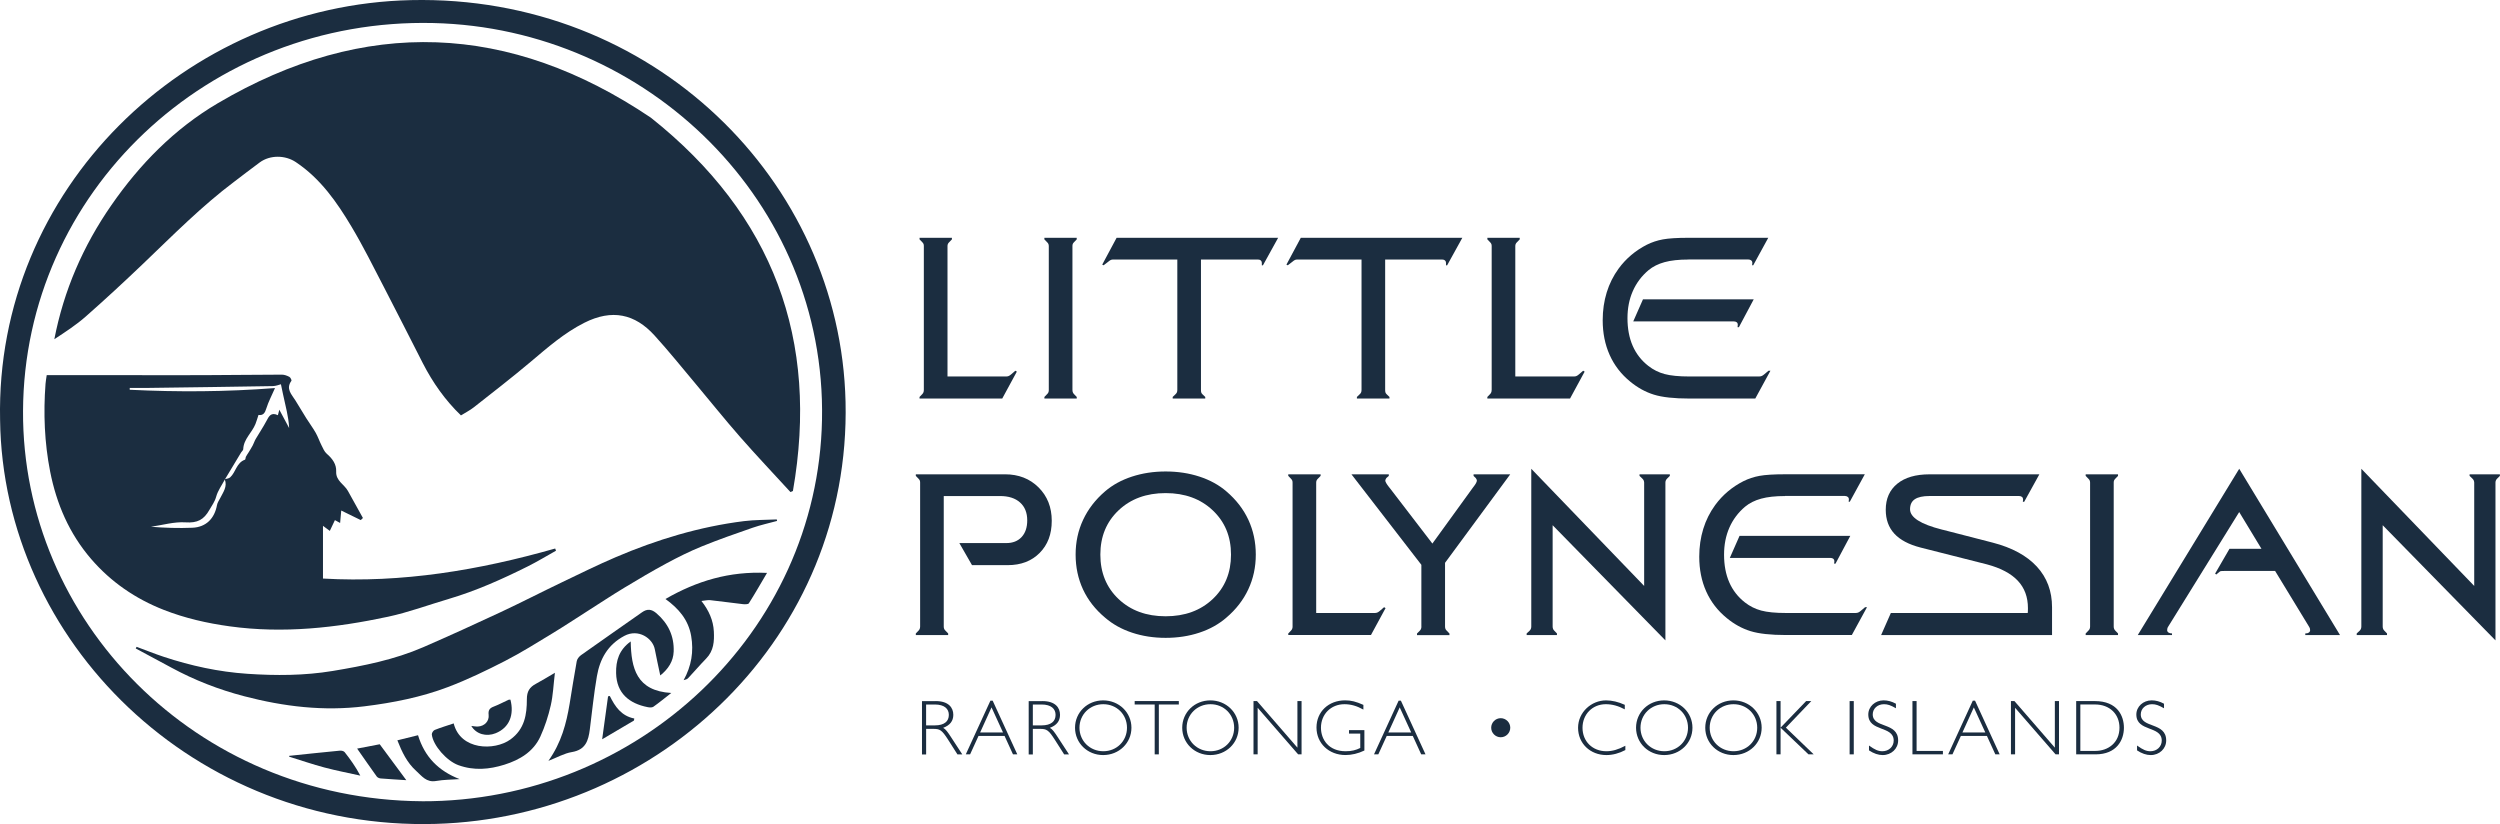 <svg viewBox="0 0 928 306" xmlns="http://www.w3.org/2000/svg" width="928" height="306" fill="none">
 <g clip-path="url(#clip0_3907_648)">
  <path clip-rule="evenodd" d="M0.03 155.78C-1.75 70.29 68.83 1.9 152.6 0.04C242.08 -1.95 311.97 66.79 313.87 149.2C315.86 235.95 245.21 303.45 161.7 305.83C72.25 308.37 1.04 238.14 0.03 155.78ZM156.62 297.43C236.63 297.66 303.56 234.87 305.13 155.83C306.74 75.17 240.48 10.42 160.83 8.55C77.39 6.61 8.91 71.41 8.55 152.59C8.2 230.19 72.33 296.8 156.62 297.42V297.43Z" fill-opacity="1" fill="#1b2d40" fill-rule="evenodd"/>
  <path clip-rule="evenodd" d="M293.42 182.659C287.19 175.859 280.84 169.159 274.77 162.239C269.05 155.719 263.64 148.939 258.07 142.299C253.06 136.329 248.17 130.249 242.92 124.479C235.71 116.559 227.23 114.589 216.85 119.839C209.39 123.609 203.23 129.039 196.93 134.349C190.07 140.129 182.96 145.619 175.9 151.179C174.45 152.319 172.76 153.169 171.1 154.199C165.24 148.559 160.62 141.989 156.93 134.779C152.16 125.449 147.45 116.089 142.62 106.789C138.67 99.189 134.87 91.499 130.48 84.139C125.04 75.029 118.98 66.299 109.8 60.169C105.9 57.559 100.28 57.459 96.43 60.279C93.24 62.609 90.13 65.049 86.97 67.429C74.81 76.559 64.2 87.319 53.27 97.759C46.24 104.479 39.1 111.089 31.8 117.519C28.25 120.639 24.23 123.249 20.17 125.919C23.67 107.849 30.81 91.339 41.35 76.149C51.9 60.929 64.76 47.809 80.82 38.339C135.46 6.139 189.19 8.399 241.61 43.689C287.17 79.899 304.13 126.309 294.33 182.259C294.02 182.389 293.71 182.519 293.41 182.649L293.42 182.659Z" fill-opacity="1" fill="#1b2d40" fill-rule="evenodd"/>
  <path clip-rule="evenodd" d="M126.26 194.13C125.44 193.68 124.93 193.4 124.32 193.07C123.68 194.41 123.07 195.7 122.43 197.07C121.72 196.54 121.06 196.06 119.89 195.19V214.76C149.25 216.45 177.87 211.65 206.08 203.61C206.18 203.88 206.28 204.15 206.39 204.42C202.9 206.37 199.48 208.46 195.9 210.25C186.44 214.97 176.79 219.3 166.58 222.32C159.06 224.54 151.66 227.3 144 228.94C124.66 233.07 105.16 235.24 85.29 232.5C76.85 231.34 68.67 229.47 60.83 226.4C50.29 222.27 41.2 216.05 33.819 207.48C25.66 198 20.97 186.99 18.61 175.02C16.5 164.28 16.079 153.4 16.899 142.48C16.97 141.53 17.149 140.58 17.34 139.25C25.41 139.25 33.459 139.25 41.51 139.25C52.77 139.25 64.03 139.3 75.3 139.26C85.08 139.23 94.86 139.09 104.64 139.07C105.57 139.07 106.58 139.45 107.41 139.89C107.84 140.12 108.33 141.14 108.17 141.36C105.99 144.36 108.27 146.41 109.67 148.67C111.02 150.84 112.31 153.04 113.67 155.21C114.81 157.03 116.11 158.76 117.17 160.62C118.02 162.1 118.56 163.75 119.33 165.28C119.89 166.38 120.39 167.65 121.29 168.43C123.39 170.23 124.92 172.34 124.79 175.03C124.62 178.51 127.81 179.79 129.15 182.24C130.99 185.59 132.86 188.93 134.72 192.28C134.45 192.54 134.19 192.8 133.92 193.06C131.63 191.94 129.34 190.82 126.67 189.51C126.52 191.17 126.4 192.46 126.25 194.16L126.26 194.13ZM83.44 177.9C84.11 177.68 84.96 177.63 85.43 177.2C87.559 175.27 87.74 171.78 90.94 170.63C91.16 170.55 91.11 169.88 91.29 169.53C91.559 168.99 91.93 168.5 92.249 167.98C92.779 167.1 93.34 166.23 93.82 165.32C94.23 164.56 94.47 163.71 94.91 162.96C96.22 160.72 97.68 158.57 98.889 156.29C99.809 154.54 100.59 152.89 103.15 154.12C103.37 153.3 103.54 152.67 103.69 152.09C104.93 154.41 106.13 156.65 107.33 158.89C107.22 156.64 106.87 154.67 106.47 152.72C106.01 150.51 105.49 148.32 105.01 146.12C104.76 144.97 104.53 143.82 104.28 142.63C103.7 142.77 102.49 143.3 101.27 143.32C85.99 143.59 70.71 143.78 55.43 143.99C52.999 144.02 50.569 143.99 48.15 143.99C48.15 144.22 48.15 144.45 48.16 144.68C65.99 145.56 83.83 145.46 102.08 144.05C100.84 146.89 99.629 149.16 98.879 151.56C98.37 153.21 97.779 154.29 95.95 154.03C95.549 155.25 95.249 156.32 94.84 157.35C93.57 160.59 90.419 162.96 90.29 166.74C90.279 167.15 89.76 167.53 89.51 167.94C87.499 171.27 85.49 174.61 83.49 177.95C82.37 180.07 80.87 182.1 80.249 184.35C79.73 186.26 78.669 187.62 77.749 189.24C75.669 192.93 73.3 194.19 68.87 193.9C64.65 193.62 60.33 194.92 56.05 195.53C61.15 195.95 66.279 196.11 71.389 195.9C76.46 195.69 79.639 192.52 80.559 187.44C80.72 186.54 81.33 185.71 81.76 184.86C82.86 182.67 84.48 180.6 83.43 177.91L83.44 177.9Z" fill-opacity="1" fill="#1b2d40" fill-rule="evenodd"/>
  <path clip-rule="evenodd" d="M288.46 193.371C285.42 194.201 282.33 194.871 279.36 195.901C273.04 198.091 266.73 200.291 260.54 202.811C256.02 204.651 251.63 206.841 247.34 209.151C242.05 212.001 236.88 215.061 231.75 218.161C227.17 220.931 222.71 223.881 218.2 226.751C213.83 229.531 209.51 232.411 205.08 235.091C199.26 238.621 193.48 242.261 187.42 245.371C180.56 248.891 173.56 252.271 166.34 255.011C156.38 258.791 145.92 260.871 135.3 262.181C120.14 264.071 105.35 262.281 90.68 258.451C81.21 255.981 72.21 252.481 63.65 247.841C59.24 245.451 54.81 243.081 50.39 240.711C50.49 240.511 50.6 240.301 50.7 240.101C54.06 241.341 57.39 242.681 60.79 243.811C70.85 247.141 81.17 249.391 91.78 250.111C102.38 250.831 112.99 250.801 123.5 249.061C135 247.151 146.43 244.881 157.15 240.221C166.78 236.031 176.33 231.681 185.84 227.231C193.51 223.641 201.04 219.761 208.68 216.101C215.29 212.931 221.87 209.681 228.61 206.801C243.84 200.301 259.62 195.511 276.17 193.441C280.19 192.941 284.28 193.011 288.34 192.811C288.37 193.001 288.41 193.191 288.45 193.371H288.46Z" fill-opacity="1" fill="#1b2d40" fill-rule="evenodd"/>
  <path clip-rule="evenodd" d="M245.09 250.73C244.36 247.25 243.66 244.15 243.07 241.04C242.3 236.93 236.97 233.25 231.75 236.04C225.54 239.36 222.67 244.66 221.57 251.02C220.44 257.56 219.78 264.19 218.94 270.77C218.42 274.85 217.42 278.32 212.27 279.17C209.46 279.63 206.84 281.16 203.57 282.43C208.41 275.62 210.22 268.55 211.44 261.28C212.32 255.99 213.12 250.69 214.09 245.42C214.24 244.6 214.97 243.69 215.69 243.18C223.2 237.84 230.78 232.59 238.32 227.28C240.25 225.92 241.85 226.08 243.68 227.65C248.09 231.45 250.27 236.17 250.07 241.84C249.94 245.45 248.1 248.32 245.1 250.72L245.09 250.73Z" fill-opacity="1" fill="#1b2d40" fill-rule="evenodd"/>
  <path clip-rule="evenodd" d="M168.41 268.53C170.9 278.51 183.56 278.76 189.47 274.49C194.77 270.65 195.58 265.18 195.57 259.57C195.57 256.65 196.57 255.08 198.96 253.81C201.09 252.68 203.13 251.39 205.98 249.73C205.44 254.23 205.3 258.12 204.44 261.85C203.54 265.78 202.27 269.71 200.59 273.39C198.04 278.98 193.02 282.03 187.27 283.84C181.64 285.61 175.98 286.13 170.16 284.03C165.81 282.46 160.74 276.71 160.29 272.65C160.23 272.11 160.83 271.17 161.35 270.96C163.61 270.06 165.95 269.36 168.41 268.53Z" fill-opacity="1" fill="#1b2d40" fill-rule="evenodd"/>
  <path clip-rule="evenodd" d="M247 222.351C258.67 215.631 270.76 211.991 284.72 212.661C282.37 216.641 280.26 220.341 277.98 223.941C277.73 224.341 276.53 224.341 275.8 224.261C271.74 223.801 267.68 223.221 263.62 222.781C262.68 222.681 261.69 222.951 260.37 223.081C263.12 226.591 264.77 230.251 264.98 234.401C265.16 238.021 264.96 241.541 262.16 244.421C259.85 246.791 257.71 249.311 255.44 251.721C255.06 252.131 254.43 252.321 253.76 252.471C256.66 247.241 257.56 241.861 256.56 236.061C255.52 230.071 251.94 225.901 247.01 222.341L247 222.351Z" fill-opacity="1" fill="#1b2d40" fill-rule="evenodd"/>
  <path clip-rule="evenodd" d="M249.18 257.23C246.59 259.25 244.62 260.88 242.53 262.35C242.03 262.7 241.09 262.63 240.4 262.49C233.6 261.15 228.86 257.37 228.7 249.87C228.6 245.26 229.78 241.23 234.12 238.1C234.3 247.93 236.18 256.48 249.18 257.23Z" fill-opacity="1" fill="#1b2d40" fill-rule="evenodd"/>
  <path clip-rule="evenodd" d="M155.17 272.91C157.62 280.95 162.75 286.16 170.62 289.21C167.7 289.42 164.74 289.39 161.88 289.9C158.26 290.54 156.59 288.05 154.47 286.15C151.09 283.1 149.23 279.19 147.5 274.81C150.17 274.15 152.58 273.56 155.18 272.91H155.17Z" fill-opacity="1" fill="#1b2d40" fill-rule="evenodd"/>
  <path clip-rule="evenodd" d="M132.57 277.88C135.99 277.22 138.71 276.7 140.95 276.27C144.41 280.94 147.65 285.31 150.82 289.6C147.93 289.41 144.61 289.23 141.3 288.96C140.79 288.92 140.12 288.62 139.84 288.23C137.47 284.94 135.17 281.6 132.57 277.89V277.88Z" fill-opacity="1" fill="#1b2d40" fill-rule="evenodd"/>
  <path clip-rule="evenodd" d="M107.33 280.571C113.61 279.911 119.89 279.241 126.18 278.641C126.75 278.581 127.61 278.791 127.93 279.191C130.01 281.831 131.98 284.561 133.75 287.911C129.3 286.921 124.81 286.061 120.42 284.891C116.02 283.721 111.71 282.231 107.35 280.881C107.35 280.781 107.35 280.671 107.34 280.571H107.33Z" fill-opacity="1" fill="#1b2d40" fill-rule="evenodd"/>
  <path clip-rule="evenodd" d="M174.95 269.47C175.83 269.55 176.62 269.73 177.39 269.69C179.83 269.57 181.66 267.71 181.38 265.33C181.19 263.68 181.7 262.88 183.24 262.3C185.14 261.58 186.93 260.6 188.77 259.76C188.97 259.67 189.24 259.72 189.47 259.71C190.91 265.24 189.16 270.1 183.97 272.18C180.51 273.57 176.76 272.52 174.95 269.47Z" fill-opacity="1" fill="#1b2d40" fill-rule="evenodd"/>
  <path clip-rule="evenodd" d="M235.34 267.45C231.47 269.73 227.6 272.01 223.52 274.42C224.29 268.84 225 263.66 225.71 258.48C225.93 258.44 226.14 258.4 226.36 258.35C228.28 262.25 230.61 265.75 235.45 266.71C235.41 266.96 235.37 267.2 235.33 267.45H235.34Z" fill-opacity="1" fill="#1b2d40" fill-rule="evenodd"/>
  <path d="M342.93 144.75V91.34C342.93 91.029 342.89 90.769 342.81 90.559C342.73 90.35 342.57 90.129 342.35 89.909L341.34 88.859V88.269H353.35V88.859L352.34 89.909C352.12 90.109 351.96 90.32 351.86 90.559C351.76 90.799 351.71 91.059 351.71 91.34V139.75H373.5C373.81 139.75 374.09 139.7 374.36 139.6C374.63 139.5 374.94 139.3 375.31 138.99L376.91 137.61L377.45 137.95L372.03 147.94H341.33V147.35L342.34 146.3C342.54 146.1 342.68 145.88 342.78 145.63C342.88 145.38 342.93 145.08 342.93 144.75Z" fill-opacity="1" fill="#1b2d40"/>
  <path d="M389.31 144.75V91.34C389.31 91.059 389.26 90.799 389.16 90.559C389.06 90.32 388.9 90.109 388.68 89.909L387.67 88.859V88.269H399.68V88.859L398.67 89.909C398.45 90.129 398.29 90.35 398.21 90.559C398.13 90.769 398.09 91.029 398.09 91.34V144.75C398.09 145.09 398.14 145.38 398.24 145.63C398.34 145.88 398.48 146.11 398.68 146.3L399.69 147.35V147.94H387.68V147.35L388.69 146.3C388.91 146.1 389.07 145.88 389.17 145.63C389.27 145.38 389.32 145.08 389.32 144.75H389.31Z" fill-opacity="1" fill="#1b2d40"/>
  <path d="M437.03 96.339H413.1C412.82 96.339 412.56 96.399 412.3 96.509C412.05 96.619 411.71 96.859 411.29 97.219L409.65 98.479L409.15 98.229L414.48 88.279H474.44L468.81 98.479H468.39V97.559C468.39 97.199 468.26 96.899 468.01 96.679C467.76 96.459 467.42 96.339 467 96.339H445.8V144.749C445.8 145.139 445.83 145.449 445.9 145.669C445.97 145.889 446.1 146.109 446.3 146.299L447.39 147.349V147.939H435.3V147.349L436.39 146.299C436.61 146.099 436.77 145.879 436.87 145.629C436.97 145.379 437.02 145.079 437.02 144.749V96.339H437.03Z" fill-opacity="1" fill="#1b2d40"/>
  <path d="M505.4 96.339H481.47C481.19 96.339 480.92 96.399 480.67 96.509C480.42 96.619 480.08 96.859 479.66 97.219L478.02 98.479L477.52 98.229L482.85 88.279H542.81L537.18 98.479H536.76V97.559C536.76 97.199 536.63 96.899 536.38 96.679C536.13 96.459 535.79 96.339 535.37 96.339H514.17V144.749C514.17 145.139 514.21 145.449 514.28 145.669C514.35 145.889 514.48 146.109 514.68 146.299L515.77 147.349V147.939H503.68V147.349L504.77 146.299C504.99 146.099 505.15 145.879 505.25 145.629C505.35 145.379 505.4 145.079 505.4 144.749V96.339Z" fill-opacity="1" fill="#1b2d40"/>
  <path d="M553.71 144.75V91.34C553.71 91.029 553.67 90.769 553.58 90.559C553.5 90.35 553.34 90.129 553.12 89.909L552.11 88.859V88.269H564.12V88.859L563.11 89.909C562.89 90.109 562.72 90.32 562.63 90.559C562.53 90.799 562.48 91.059 562.48 91.34V139.75H584.27C584.58 139.75 584.86 139.7 585.13 139.6C585.4 139.5 585.71 139.3 586.07 138.99L587.67 137.61L588.22 137.95L582.8 147.94H552.1V147.35L553.11 146.3C553.31 146.1 553.45 145.88 553.55 145.63C553.65 145.38 553.7 145.08 553.7 144.75H553.71Z" fill-opacity="1" fill="#1b2d40"/>
  <path d="M626.75 96.34C623.2 96.34 620.24 96.659 617.89 97.309C615.54 97.95 613.55 98.95 611.93 100.29C609.35 102.47 607.41 105.07 606.09 108.08C604.77 111.09 604.12 114.43 604.12 118.09C604.12 121.98 604.76 125.4 606.05 128.36C607.34 131.31 609.27 133.8 611.84 135.81C613.66 137.24 615.68 138.25 617.91 138.85C620.14 139.45 623.19 139.75 627.08 139.75H652.95C653.31 139.75 653.64 139.69 653.92 139.58C654.2 139.47 654.51 139.27 654.84 138.99L656.48 137.61H657.19L651.56 147.94H627.08C621.43 147.94 617.04 147.46 613.92 146.49C610.8 145.52 607.87 143.91 605.12 141.64C601.76 138.9 599.22 135.6 597.5 131.75C595.78 127.9 594.92 123.61 594.92 118.88C594.92 115.21 595.42 111.77 596.41 108.55C597.4 105.33 598.88 102.38 600.84 99.689C602.21 97.82 603.78 96.139 605.54 94.65C607.3 93.169 609.24 91.889 611.33 90.829C613.18 89.909 615.16 89.249 617.29 88.859C619.42 88.469 622.57 88.269 626.74 88.269H656.38L650.8 98.469H650.38L650.46 97.71V97.54C650.46 97.18 650.32 96.879 650.04 96.659C649.76 96.439 649.41 96.32 648.99 96.32H626.74L626.75 96.34ZM606.26 119.31L609.87 111.12H650.98L645.48 121.45H644.98L645.06 120.61V120.44C645.06 120.1 644.93 119.83 644.66 119.62C644.39 119.41 644.04 119.31 643.59 119.31H606.26Z" fill-opacity="1" fill="#1b2d40"/>
  <path d="M373.03 176.061C378.1 176.061 382.26 177.681 385.52 180.931C388.78 184.181 390.41 188.311 390.41 193.321C390.41 198.331 388.91 202.221 385.92 205.251C382.92 208.271 378.98 209.781 374.08 209.781H360.81L356.11 201.591H373.54C375.95 201.591 377.84 200.841 379.23 199.341C380.62 197.841 381.31 195.781 381.31 193.151C381.31 190.321 380.42 188.111 378.64 186.521C376.86 184.921 374.39 184.131 371.23 184.131H350.32V232.541C350.32 232.881 350.37 233.171 350.47 233.421C350.57 233.671 350.73 233.901 350.95 234.091L351.96 235.141V235.731H339.95V235.141L340.96 234.091C341.16 233.891 341.3 233.671 341.4 233.421C341.5 233.171 341.55 232.871 341.55 232.541V179.131C341.55 178.821 341.51 178.561 341.42 178.351C341.34 178.141 341.18 177.921 340.96 177.701L339.95 176.651V176.061H373.04H373.03Z" fill-opacity="1" fill="#1b2d40"/>
  <path d="M432.68 175.01C437.19 175.01 441.38 175.65 445.26 176.92C449.14 178.19 452.46 180.02 455.23 182.4C458.84 185.48 461.56 189 463.4 192.96C465.23 196.92 466.15 201.23 466.15 205.87C466.15 210.51 465.23 214.78 463.38 218.74C461.53 222.7 458.82 226.21 455.23 229.26C452.43 231.7 449.09 233.56 445.22 234.84C441.34 236.13 437.16 236.77 432.69 236.77C428.22 236.77 424.07 236.13 420.2 234.84C416.32 233.55 412.99 231.69 410.19 229.26C406.58 226.24 403.86 222.75 402.02 218.8C400.19 214.85 399.27 210.54 399.27 205.87C399.27 201.2 400.19 196.95 402.04 192.98C403.89 189.01 406.6 185.48 410.19 182.4C412.96 180.02 416.28 178.19 420.16 176.92C424.04 175.65 428.21 175.01 432.69 175.01H432.68ZM432.68 183.04C425.54 183.04 419.72 185.17 415.21 189.44C410.7 193.71 408.45 199.19 408.45 205.88C408.45 212.57 410.7 218.09 415.21 222.36C419.72 226.63 425.54 228.76 432.68 228.76C439.82 228.76 445.65 226.63 450.17 222.36C454.69 218.09 456.95 212.6 456.95 205.88C456.95 199.16 454.69 193.71 450.17 189.44C445.65 185.17 439.82 183.04 432.68 183.04Z" fill-opacity="1" fill="#1b2d40"/>
  <path d="M479.8 232.541V179.131C479.8 178.821 479.76 178.561 479.67 178.351C479.58 178.141 479.43 177.921 479.21 177.701L478.2 176.651V176.061H490.21V176.651L489.2 177.701C488.98 177.901 488.82 178.111 488.72 178.351C488.62 178.591 488.57 178.851 488.57 179.131V227.541H510.36C510.67 227.541 510.95 227.491 511.22 227.391C511.49 227.291 511.8 227.091 512.17 226.781L513.77 225.391L514.32 225.731L508.9 235.721H478.21V235.131L479.22 234.081C479.42 233.881 479.56 233.661 479.66 233.411C479.76 233.161 479.81 232.861 479.81 232.531L479.8 232.541Z" fill-opacity="1" fill="#1b2d40"/>
  <path d="M527.61 232.54V209.66L501.66 176.07H515.52V176.66L514.64 177.42C514.53 177.56 514.43 177.72 514.35 177.9C514.27 178.08 514.22 178.24 514.22 178.38C514.22 178.83 514.68 179.64 515.61 180.82C515.75 180.99 515.86 181.13 515.95 181.24L531.7 201.77L546.57 181.24C546.63 181.16 546.74 181 546.91 180.78C547.78 179.69 548.21 178.89 548.21 178.39C548.21 178.25 548.17 178.09 548.08 177.91C548 177.73 547.9 177.57 547.79 177.43L546.99 176.67V176.08H560.59L536.4 208.92V232.56C536.4 232.9 536.45 233.19 536.55 233.44C536.65 233.69 536.81 233.92 537.03 234.11L538.04 235.16V235.75H525.99V235.16L527.04 234.11C527.24 233.91 527.38 233.69 527.48 233.44C527.58 233.19 527.63 232.89 527.63 232.56L527.61 232.54Z" fill-opacity="1" fill="#1b2d40"/>
  <path d="M610.31 217.51V179.13C610.28 178.82 610.23 178.56 610.14 178.35C610.06 178.14 609.9 177.92 609.68 177.7L608.59 176.65V176.06H619.84V176.65L618.79 177.7C618.59 177.9 618.45 178.11 618.35 178.35C618.25 178.59 618.2 178.85 618.2 179.13V237.71L576.34 194.96V232.54C576.34 232.88 576.39 233.17 576.49 233.42C576.59 233.67 576.73 233.9 576.93 234.09L577.94 235.14V235.73H566.69V235.14L567.82 234.09C568.02 233.89 568.16 233.67 568.26 233.42C568.36 233.17 568.41 232.87 568.41 232.54V174.01L610.32 217.51H610.31Z" fill-opacity="1" fill="#1b2d40"/>
  <path d="M662.6 184.131C659.04 184.131 656.09 184.451 653.74 185.101C651.39 185.741 649.4 186.741 647.78 188.081C645.2 190.261 643.26 192.861 641.94 195.871C640.62 198.881 639.97 202.221 639.97 205.881C639.97 209.771 640.61 213.191 641.9 216.151C643.19 219.101 645.12 221.591 647.69 223.601C649.51 225.031 651.53 226.041 653.76 226.641C655.99 227.241 659.04 227.541 662.93 227.541H688.8C689.16 227.541 689.49 227.481 689.76 227.371C690.04 227.261 690.35 227.061 690.68 226.781L692.32 225.391H693.03L687.4 235.721H662.92C657.26 235.721 652.88 235.241 649.76 234.271C646.64 233.301 643.71 231.691 640.96 229.421C637.6 226.681 635.06 223.381 633.34 219.531C631.62 215.681 630.76 211.391 630.76 206.661C630.76 202.991 631.26 199.551 632.25 196.331C633.24 193.111 634.72 190.161 636.68 187.471C638.05 185.601 639.62 183.921 641.38 182.431C643.14 180.951 645.08 179.671 647.17 178.611C649.02 177.691 651 177.031 653.13 176.641C655.26 176.251 658.41 176.051 662.58 176.051H692.22L686.64 186.251H686.22L686.3 185.491V185.321C686.3 184.961 686.16 184.661 685.88 184.441C685.6 184.221 685.25 184.101 684.83 184.101H662.58L662.6 184.131ZM642.11 207.101L645.72 198.911H686.83L681.33 209.241H680.83L680.91 208.401V208.231C680.91 207.891 680.78 207.621 680.51 207.411C680.24 207.201 679.89 207.101 679.44 207.101H642.11Z" fill-opacity="1" fill="#1b2d40"/>
  <path d="M721.28 196.68L739.71 201.43C746.87 203.28 752.33 206.25 756.09 210.33C759.84 214.42 761.719 219.44 761.719 225.41V235.74H698.27L701.88 227.55H752.69C752.72 227.35 752.74 227.13 752.75 226.88C752.76 226.63 752.77 226.25 752.77 225.75C752.77 221.63 751.52 218.24 749.01 215.57C746.5 212.9 742.69 210.87 737.57 209.5L712.88 203.24C708.54 202.12 705.31 200.41 703.18 198.1C701.05 195.79 699.99 192.83 699.99 189.22C699.99 185.1 701.42 181.89 704.27 179.56C707.12 177.24 711.11 176.07 716.24 176.07H757.01L751.38 186.27H750.88L750.96 185.51V185.34C750.96 184.98 750.83 184.68 750.56 184.46C750.29 184.24 749.94 184.12 749.49 184.12H716.229C713.769 184.12 711.95 184.52 710.77 185.32C709.59 186.12 709.01 187.36 709.01 189.04C709.01 192.06 712.93 194.57 720.77 196.56L721.27 196.69L721.28 196.68Z" fill-opacity="1" fill="#1b2d40"/>
  <path d="M775.84 232.541V179.131C775.84 178.851 775.79 178.591 775.69 178.351C775.59 178.111 775.43 177.891 775.21 177.701L774.2 176.651V176.061H786.21V176.651L785.2 177.701C784.98 177.921 784.82 178.141 784.74 178.351C784.66 178.561 784.61 178.821 784.61 179.131V232.541C784.61 232.881 784.66 233.171 784.76 233.421C784.86 233.671 785 233.901 785.2 234.091L786.21 235.141V235.731H774.2V235.141L775.21 234.091C775.43 233.891 775.59 233.671 775.69 233.421C775.79 233.171 775.84 232.871 775.84 232.541Z" fill-opacity="1" fill="#1b2d40"/>
  <path d="M806.26 235.73H793.54L831.2 174.01L868.61 235.73H855.72V235.14C856.28 235.14 856.72 235.03 857.04 234.8C857.36 234.58 857.52 234.28 857.52 233.92C857.52 233.67 857.48 233.44 857.42 233.23C857.35 233.02 857.27 232.86 857.19 232.75L844.51 211.92H826.2C825.33 211.92 824.76 211.94 824.48 211.98C824.2 212.02 824 212.11 823.89 212.25L822.67 213.26L822.25 212.92L827.58 203.72H839.46L831.19 190.07L804.78 232.69C804.67 232.86 804.58 233.05 804.53 233.26C804.47 233.47 804.45 233.69 804.45 233.91C804.45 234.27 804.61 234.57 804.93 234.79C805.25 235.01 805.69 235.13 806.25 235.13V235.72L806.26 235.73Z" fill-opacity="1" fill="#1b2d40"/>
  <path d="M918.43 217.51V179.13C918.4 178.82 918.35 178.56 918.26 178.35C918.18 178.14 918.02 177.92 917.8 177.7L916.71 176.65V176.06H927.96V176.65L926.91 177.7C926.71 177.9 926.57 178.11 926.47 178.35C926.37 178.59 926.32 178.85 926.32 179.13V237.71L884.46 194.96V232.54C884.46 232.88 884.51 233.17 884.61 233.42C884.71 233.67 884.85 233.9 885.05 234.09L886.06 235.14V235.73H874.81V235.14L875.94 234.09C876.14 233.89 876.28 233.67 876.38 233.42C876.48 233.17 876.53 232.87 876.53 232.54V174.01L918.44 217.51H918.43Z" fill-opacity="1" fill="#1b2d40"/>
  <path d="M347.31 260.24C352.15 260.24 353.87 262.71 353.87 265.35C353.87 267.64 352.62 269.24 350.1 270.17C351.03 270.66 351.81 271.79 352.74 273.19L357.21 280.04H355.41L351.96 274.62C349.58 270.88 348.83 270.56 346.45 270.56H343.78V280.05H342.24V260.27H347.32L347.31 260.24ZM343.77 269.26H347.05C350.53 269.26 352.21 267.75 352.21 265.37C352.21 263.14 350.61 261.51 346.99 261.51H343.77V269.26Z" fill-opacity="1" fill="#1b2d40"/>
  <path d="M377.62 280.02H376.02L372.89 273.17H363.23L360.1 280.02H358.5L367.64 260.09H368.48L377.62 280.02ZM368.05 262.59L363.82 271.9H372.32L368.06 262.59H368.05Z" fill-opacity="1" fill="#1b2d40"/>
  <path d="M386.92 260.24C391.76 260.24 393.48 262.71 393.48 265.35C393.48 267.64 392.23 269.24 389.71 270.17C390.64 270.66 391.42 271.79 392.35 273.19L396.82 280.04H395.02L391.57 274.62C389.19 270.88 388.44 270.56 386.06 270.56H383.39V280.05H381.85V260.27H386.93L386.92 260.24ZM383.39 269.26H386.67C390.15 269.26 391.83 267.75 391.83 265.37C391.83 263.14 390.23 261.51 386.61 261.51H383.39V269.26Z" fill-opacity="1" fill="#1b2d40"/>
  <path d="M409.49 280.28C403.63 280.28 399.05 275.81 399.05 270.13C399.05 264.45 403.63 259.98 409.49 259.98C415.35 259.98 419.99 264.45 419.99 270.13C419.99 275.81 415.38 280.28 409.49 280.28ZM409.55 261.4C404.59 261.4 400.7 265.2 400.7 270.13C400.7 275.06 404.59 278.86 409.55 278.86C414.51 278.86 418.34 275.06 418.34 270.13C418.34 265.2 414.51 261.4 409.55 261.4Z" fill-opacity="1" fill="#1b2d40"/>
  <path d="M437.59 261.51H430.16V280.02H428.62V261.51H421.19V260.23H437.58V261.51H437.59Z" fill-opacity="1" fill="#1b2d40"/>
  <path d="M449.28 280.28C443.42 280.28 438.84 275.81 438.84 270.13C438.84 264.45 443.42 259.98 449.28 259.98C455.14 259.98 459.78 264.45 459.78 270.13C459.78 275.81 455.17 280.28 449.28 280.28ZM449.33 261.4C444.37 261.4 440.48 265.2 440.48 270.13C440.48 275.06 444.37 278.86 449.33 278.86C454.29 278.86 458.12 275.06 458.12 270.13C458.12 265.2 454.29 261.4 449.33 261.4Z" fill-opacity="1" fill="#1b2d40"/>
  <path d="M483.15 280.02H481.87L466.84 262.73V280.02H465.3V260.24H466.6L481.6 277.53V260.24H483.14V280.02H483.15Z" fill-opacity="1" fill="#1b2d40"/>
  <path d="M506.09 263.401C503.68 262.041 501.45 261.401 499.07 261.401C494.05 261.401 490.34 265.111 490.34 270.131C490.34 274.571 493.27 278.861 499.51 278.861C501.8 278.861 503.37 278.421 504.93 277.641V272.301H500.75V271.021H506.46V278.591C504.11 279.721 501.73 280.271 499.44 280.271C493.29 280.271 488.68 275.921 488.68 270.061C488.68 264.201 493.18 259.971 499.3 259.971C501.53 259.971 503.3 260.411 506.09 261.651V263.391V263.401Z" fill-opacity="1" fill="#1b2d40"/>
  <path d="M529.14 280.02H527.55L524.42 273.17H514.76L511.63 280.02H510.03L519.17 260.09H520.01L529.15 280.02H529.14ZM519.57 262.59L515.34 271.9H523.84L519.58 262.59H519.57Z" fill-opacity="1" fill="#1b2d40"/>
  <path d="M560.61 270.13C560.61 272.07 559.02 273.67 557.07 273.67C555.12 273.67 553.53 272.07 553.53 270.13C553.53 268.19 555.12 266.59 557.07 266.59C559.02 266.59 560.61 268.19 560.61 270.13Z" fill-opacity="1" fill="#1b2d40"/>
  <path d="M603.12 263.31C600.66 262 598.42 261.4 596.07 261.4C591.14 261.4 587.43 265.14 587.43 270.16C587.43 275.18 591.11 278.86 596.28 278.86C598.51 278.86 600.63 278.25 603.33 276.83V278.42C601.04 279.64 598.6 280.28 596.31 280.28C590.28 280.28 585.78 275.96 585.78 270.16C585.78 264.36 590.74 259.98 596.16 259.98C598.36 259.98 600.71 260.53 603.12 261.63V263.31Z" fill-opacity="1" fill="#1b2d40"/>
  <path d="M617.74 280.28C611.88 280.28 607.3 275.81 607.3 270.13C607.3 264.45 611.88 259.98 617.74 259.98C623.6 259.98 628.24 264.45 628.24 270.13C628.24 275.81 623.63 280.28 617.74 280.28ZM617.8 261.4C612.84 261.4 608.95 265.2 608.95 270.13C608.95 275.06 612.84 278.86 617.8 278.86C622.76 278.86 626.59 275.06 626.59 270.13C626.59 265.2 622.76 261.4 617.8 261.4Z" fill-opacity="1" fill="#1b2d40"/>
  <path d="M643.43 280.28C637.57 280.28 632.99 275.81 632.99 270.13C632.99 264.45 637.57 259.98 643.43 259.98C649.29 259.98 653.93 264.45 653.93 270.13C653.93 275.81 649.32 280.28 643.43 280.28ZM643.49 261.4C638.53 261.4 634.64 265.2 634.64 270.13C634.64 275.06 638.53 278.86 643.49 278.86C648.45 278.86 652.28 275.06 652.28 270.13C652.28 265.2 648.45 261.4 643.49 261.4Z" fill-opacity="1" fill="#1b2d40"/>
  <path d="M662.92 270.1L673.25 280.02H671.31L660.95 270.13V280.02H659.41V260.24H660.95V270.1L670.44 260.24H672.35L662.92 270.1Z" fill-opacity="1" fill="#1b2d40"/>
  <path d="M688.12 280.02H686.58V260.24H688.12V280.02Z" fill-opacity="1" fill="#1b2d40"/>
  <path d="M703.78 262.911C701.75 261.751 700.7 261.401 699.34 261.401C696.96 261.401 695.16 263.021 695.16 265.171C695.16 270.451 704.59 267.931 704.59 274.861C704.59 277.911 702.07 280.281 698.85 280.281C697.23 280.281 695.51 279.701 693.77 278.541V276.741C695.98 278.331 697.22 278.861 698.76 278.861C701.11 278.861 702.94 277.151 702.94 274.911C702.94 269.281 693.51 271.751 693.51 265.221C693.51 262.291 696.06 259.971 699.19 259.971C700.73 259.971 702.24 260.381 703.77 261.221V262.901L703.78 262.911Z" fill-opacity="1" fill="#1b2d40"/>
  <path d="M711.43 278.74H721.21V280.02H709.9V260.24H711.44V278.75L711.43 278.74Z" fill-opacity="1" fill="#1b2d40"/>
  <path d="M742.27 280.02H740.67L737.54 273.17H727.88L724.75 280.02H723.16L732.3 260.09H733.14L742.28 280.02H742.27ZM732.69 262.59L728.45 271.9H736.95L732.69 262.59Z" fill-opacity="1" fill="#1b2d40"/>
  <path d="M764.31 280.02H763.03L748 262.73V280.02H746.46V260.24H747.76L762.76 277.53V260.24H764.3V280.02H764.31Z" fill-opacity="1" fill="#1b2d40"/>
  <path d="M777.61 260.24C786.02 260.24 788.4 265.78 788.4 270.13C788.4 274.71 785.7 280.02 777.87 280.02H770.68V260.24H777.61ZM772.22 278.74H777.79C782.55 278.74 786.75 275.69 786.75 270.12C786.75 265.04 783.07 261.5 777.7 261.5H772.22V278.73V278.74Z" fill-opacity="1" fill="#1b2d40"/>
  <path d="M803.28 262.911C801.25 261.751 800.2 261.401 798.84 261.401C796.46 261.401 794.66 263.021 794.66 265.171C794.66 270.451 804.09 267.931 804.09 274.861C804.09 277.911 801.57 280.281 798.35 280.281C796.73 280.281 795.01 279.701 793.27 278.541V276.741C795.47 278.331 796.72 278.861 798.26 278.861C800.61 278.861 802.44 277.151 802.44 274.911C802.44 269.281 793.01 271.751 793.01 265.221C793.01 262.291 795.56 259.971 798.7 259.971C800.24 259.971 801.75 260.381 803.28 261.221V262.901V262.911Z" fill-opacity="1" fill="#1b2d40"/>
 </g>
 <defs>
  <clipPath id="clip0_3907_648">
   <rect fill-opacity="1" width="927.96" height="305.89" fill="#1b2d40"/>
  </clipPath>
 </defs>
</svg>
